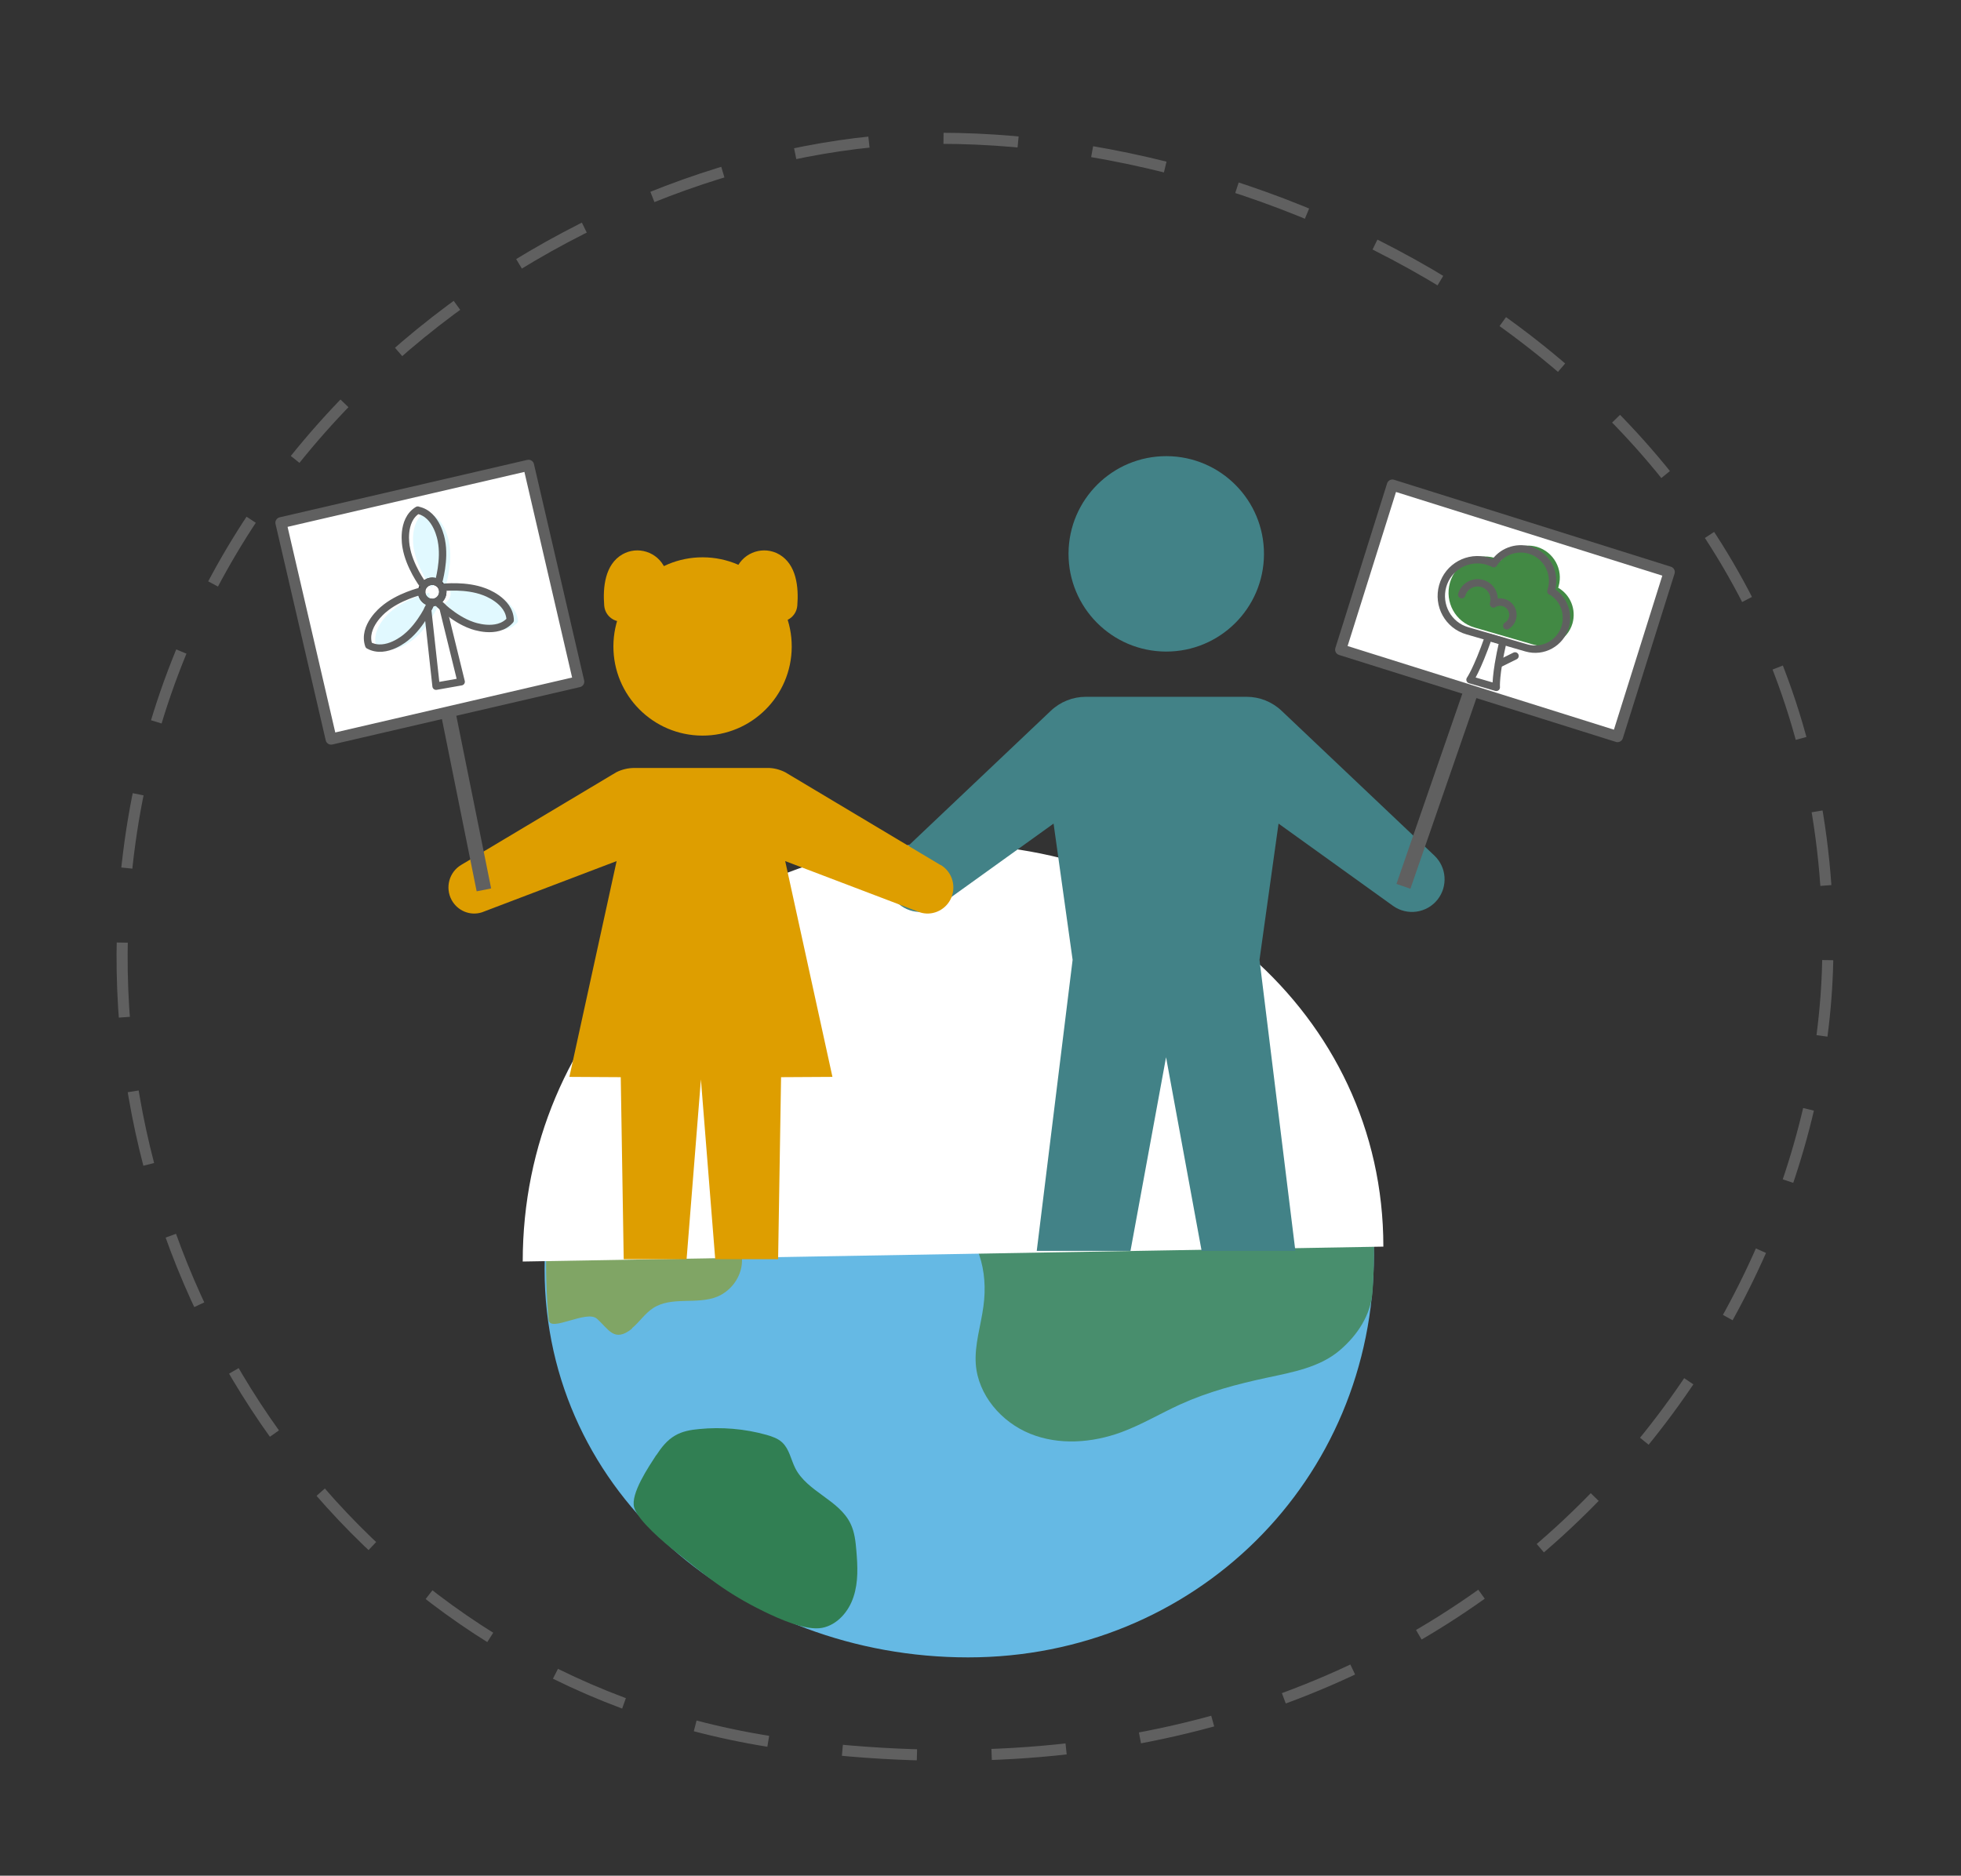 <svg xmlns="http://www.w3.org/2000/svg" id="Layer_1" data-name="Layer 1" viewBox="0 0 132.84 127.08"><rect x="0" y="0" width="132.84" height="127.08" fill="#333333" stroke="none"/><defs><style>      .cls-1 {        stroke: #3f3e40;      }      .cls-1, .cls-2, .cls-3, .cls-4, .cls-5 {        stroke-linejoin: round;      }      .cls-1, .cls-2, .cls-4 {        stroke-linecap: round;      }      .cls-1, .cls-3, .cls-6, .cls-7, .cls-4 {        fill: none;      }      .cls-1, .cls-4 {        stroke-width: .5px;      }      .cls-8 {        fill: #488e6d;      }      .cls-2, .cls-3, .cls-6, .cls-7, .cls-4, .cls-5 {        stroke: #606060;      }      .cls-2, .cls-9, .cls-5 {        fill: #fff;      }      .cls-2, .cls-7, .cls-5 {        stroke-width: .75px;      }      .cls-10 {        fill: #95c080;      }      .cls-11 {        fill: #65b9e4;      }      .cls-12 {        fill: #428944;      }      .cls-6, .cls-7 {        stroke-miterlimit: 10;      }      .cls-13 {        fill: #de9e00;      }      .cls-14 {        fill: #428287;      }      .cls-7 {        stroke-dasharray: 5.06 5.06;      }      .cls-15 {        fill: #80a565;      }      .cls-16 {        fill: #317f53;      }      .cls-17 {        fill: #e1f9ff;      }    </style></defs><path class="cls-7" d="M123.81,65.14c-.55,26.05-24.42,59.21-70.44,53.03-27.94-3.76-45.77-28.75-45.08-54.79.91-34.51,31.8-54.01,55.35-54.01,26.3,0,60.95,18.69,60.17,55.78Z"></path><g><g><g><g><path class="cls-11" d="M93.07,85.01c0,15.32-12.17,27.28-27.49,27.28s-28.69-10.97-28.69-26.3,12.39-28.15,27.71-28.15,28.47,11.84,28.47,27.17Z"></path><path class="cls-8" d="M81.1,68.71c-1.8,1.07-4.06.78-6.15.72-1.84-.05-3.72.12-5.43.8-1.71.68-3.26,1.92-4.03,3.59-.64,1.36-.73,2.91-.75,4.41-.01,1.47.04,2.97.55,4.35.3.83.76,1.6,1.04,2.43.38,1.11.45,2.31.29,3.48-.17,1.31-.61,2.6-.52,3.92.15,2.1,1.73,3.94,3.69,4.73,1.95.79,4.2.62,6.18-.11,1.38-.51,2.64-1.27,3.98-1.88,1.87-.85,3.87-1.38,5.88-1.81,1.73-.37,3.57-.7,4.92-1.85,1.21-1.03,2.12-2.41,2.23-4s.16-4.08-.05-5.65c-.44-3.17-1.32-5.66-2.68-8.55-.9-1.92-1.99-3.56-3.51-5.36-.5-.59-2.03-1.12-2.88-1.08-1.01.06-1.9,1.34-2.73,1.84Z"></path><path class="cls-10" d="M60.2,58.22c.27,0,1.09,1.48.87,2.42s-.8,1.73-1.37,2.51c-.65.89-1.3,1.77-1.95,2.66-.69.94-1.56,1.97-2.72,1.96-.59,0-1.14-.29-1.72-.41-1.89-.4-3.85.94-5.71.44-1.37-.36-2.8-1.29-1.79-2.46,1.09-1.26,3.33-2.86,4.78-3.64,1.56-.84,2.42-1.27,4.08-1.9.66-.25,4.2-1.58,5.54-1.58Z"></path><path class="cls-16" d="M44.46,98.59c.34-.52.73-1.02,1.27-1.33.49-.29,1.07-.39,1.63-.44,1.52-.15,3.08-.02,4.55.39.39.11.8.25,1.09.53.47.45.58,1.15.87,1.73.81,1.6,2.98,2.15,3.75,3.77.27.56.34,1.2.39,1.82.09,1.05.14,2.12-.19,3.12-.32,1-1.1,1.91-2.13,2.11-1.1.21-2.91-.61-3.92-1.1-2.66-1.3-3.92-2.41-6.03-4.08-.71-.56-2.52-2.08-2.78-2.97-.27-.93,1-2.79,1.49-3.55Z"></path><path class="cls-15" d="M42.81,89.99c.51-.42.88-1.01,1.44-1.37,1.25-.81,2.96-.21,4.34-.77.84-.35,1.49-1.15,1.64-2.05.15-.9-.19-1.87-.88-2.47-1.01-.89-2.52-.92-3.65-1.65-.57-.37-1.02-.89-1.58-1.27-1.1-.75-2.5-.84-3.83-.9-.6-.02-1.24-.03-1.76.28-.73.44-1.2,1.07-1.31,1.92-.18,1.3-.38,4.18-.05,7.72.08.86,2.56-.7,3.26-.09.8.7,1.17,1.66,2.39.67Z"></path></g><path class="cls-9" d="M35.41,85.47c0-15.9,12.63-28.3,28.53-28.3s29.77,11.39,29.77,27.29l-58.3,1.01Z"></path></g><g><circle class="cls-14" cx="79" cy="37.52" r="6.62" transform="translate(41.18 116.38) rotate(-89.78)"></circle><path class="cls-14" d="M60.62,60.95h0c-.71-.9-.62-2.19.21-2.98l10.35-9.81c.64-.61,1.49-.95,2.37-.95h5.45s5.45,0,5.45,0c.88,0,1.73.34,2.37.95l10.35,9.81c.83.79.92,2.08.21,2.98h0c-.73.92-2.06,1.11-3.02.42l-7.75-5.57-1.29,9.23,2.43,19.72h-6.35s-2.41-13.12-2.41-13.12l-2.41,13.12h-6.35s2.43-19.72,2.43-19.72l-1.29-9.23-7.75,5.57c-.96.69-2.29.5-3.02-.42Z"></path></g><g><path class="cls-13" d="M63.7,58.6l-10.51-6.28c-.38-.19-.8-.3-1.23-.29h-4.49s-4.49,0-4.49,0c-.43,0-.85.1-1.23.29l-10.51,6.28c-.81.48-1.1,1.53-.65,2.37.4.74,1.26,1.1,2.06.84l9.12-3.47-3.2,14.62,3.48.02.2,12.33h4.26l.97-12.18.97,12.18h4.26l.2-12.33,3.48-.02-3.2-14.62,9.12,3.47c.79.26,1.66-.1,2.06-.84.45-.84.16-1.89-.65-2.37Z"></path><g><circle class="cls-13" cx="47.58" cy="43.8" r="6.04" transform="translate(3.61 91.21) rotate(-89.78)"></circle><path class="cls-13" d="M45.04,38.49c.44.97,0,2.12-.92,2.65l-1.42.82c-.75.43-1.7-.06-1.77-.93-.1-1.24.05-2.79,1.23-3.47,1.03-.59,2.37-.18,2.88.93Z"></path><path class="cls-13" d="M49.9,38.49c-.44.97,0,2.12.92,2.65l1.42.82c.75.43,1.7-.06,1.77-.93.1-1.24-.05-2.79-1.23-3.47-1.03-.59-2.37-.18-2.88.93Z"></path></g></g></g><g><line class="cls-6" x1="95.07" y1="60.05" x2="101.17" y2="42.43"></line><rect class="cls-2" x="92.11" y="35.55" width="19.66" height="11.69" transform="translate(17.1 -28.66) rotate(17.44)"></rect></g><g><line class="cls-3" x1="32.78" y1="60.29" x2="29.55" y2="44.27"></line><rect class="cls-5" x="20.51" y="33.28" width="17.22" height="15.05" transform="translate(-8.47 7.63) rotate(-13.06)"></rect></g><g><path class="cls-12" d="M105.55,39.84s.02-.07.03-.11c.33-1.15-.33-2.34-1.47-2.68-.95-.27-1.93.13-2.43.92-.13-.07-.28-.12-.42-.17-1.3-.38-2.67.37-3.04,1.68s.37,2.67,1.68,3.04l4,1.16c1.12.32,2.29-.32,2.62-1.44.27-.95-.14-1.93-.95-2.41Z"></path><g><path class="cls-4" d="M105.06,40.06s.02-.07.03-.11c.33-1.15-.33-2.34-1.47-2.68-.95-.27-1.93.13-2.43.92-.13-.07-.28-.12-.42-.17-1.3-.38-2.67.37-3.04,1.68s.37,2.67,1.68,3.04l4,1.16c1.12.32,2.29-.32,2.62-1.44.27-.95-.14-1.93-.95-2.41Z"></path><path class="cls-4" d="M101.82,43.46l-.99-.29c-.79,2.25-1.25,2.88-1.25,2.88l.89.26.89.26s-.08-.79.45-3.11Z"></path><line class="cls-4" x1="101.52" y1="44.99" x2="102.63" y2="44.44"></line><path class="cls-4" d="M102.07,42.4c.41-.25.54-.78.29-1.19-.25-.41-.78-.54-1.19-.29h0c.17-.6-.17-1.22-.76-1.39s-1.22.17-1.39.76"></path></g></g><g><path class="cls-17" d="M28.82,34.68h0s0,0,0,0c0,0,0,0,0,0h0c-1.15.7-.79,2.49-.79,2.49.21,1.29,1.11,2.53,1.19,2.63.11-.15.27-.25.46-.29s.38.01.53.12c.02-.07.47-1.58.21-2.88,0,0-.28-1.81-1.6-2.06Z"></path><path class="cls-17" d="M33.33,40.21c-1.22-.47-2.75-.3-2.87-.29.02.05.04.11.05.17.06.33-.12.64-.4.78.04.04,1.13,1.19,2.39,1.62,0,0,1.7.66,2.59-.35h0s0,0,0,0c0,0,0,0,0,0h0c-.03-1.35-1.76-1.93-1.76-1.93Z"></path><path class="cls-17" d="M29.09,40.34c-.01-.06-.01-.12,0-.18-.06.01-1.59.38-2.6,1.26,0,0-1.43,1.14-.99,2.42h0s0,0,0,0c0,0,0,0,0,0h0c1.18.65,2.55-.56,2.55-.56,1.01-.82,1.64-2.23,1.68-2.34-.31-.03-.58-.27-.64-.59Z"></path><g><g><circle class="cls-1" cx="29.28" cy="40.1" r=".72"></circle><path class="cls-4" d="M28.3,34.56h0s0,0,0,0c0,0,0,0,0,0h0c-1.15.7-.79,2.49-.79,2.49.21,1.29,1.11,2.53,1.19,2.63.11-.15.27-.25.46-.29s.38.01.53.12c.02-.07.47-1.58.21-2.88,0,0-.28-1.81-1.6-2.06Z"></path><path class="cls-4" d="M32.8,40.09c-1.22-.47-2.75-.3-2.87-.29.02.05.04.11.05.17.06.33-.12.64-.4.78.04.04,1.13,1.19,2.39,1.62,0,0,1.7.66,2.59-.35h0s0,0,0,0c0,0,0,0,0,0h0c-.03-1.35-1.76-1.93-1.76-1.93Z"></path><path class="cls-4" d="M28.57,40.22c-.01-.06-.01-.12,0-.18-.06.01-1.59.38-2.6,1.26,0,0-1.43,1.14-.99,2.42h0s0,0,0,0c0,0,0,0,0,0h0c1.18.65,2.55-.56,2.55-.56,1.01-.82,1.64-2.23,1.68-2.34-.31-.03-.58-.27-.64-.59Z"></path></g><path class="cls-4" d="M29.59,40.75c-.06.03-.12.05-.18.06s-.13.01-.2,0h0s-.1.23-.24.49l.57,5.19,1.7-.3-1.24-5.05c-.25-.22-.4-.38-.41-.39Z"></path></g></g></g></svg>